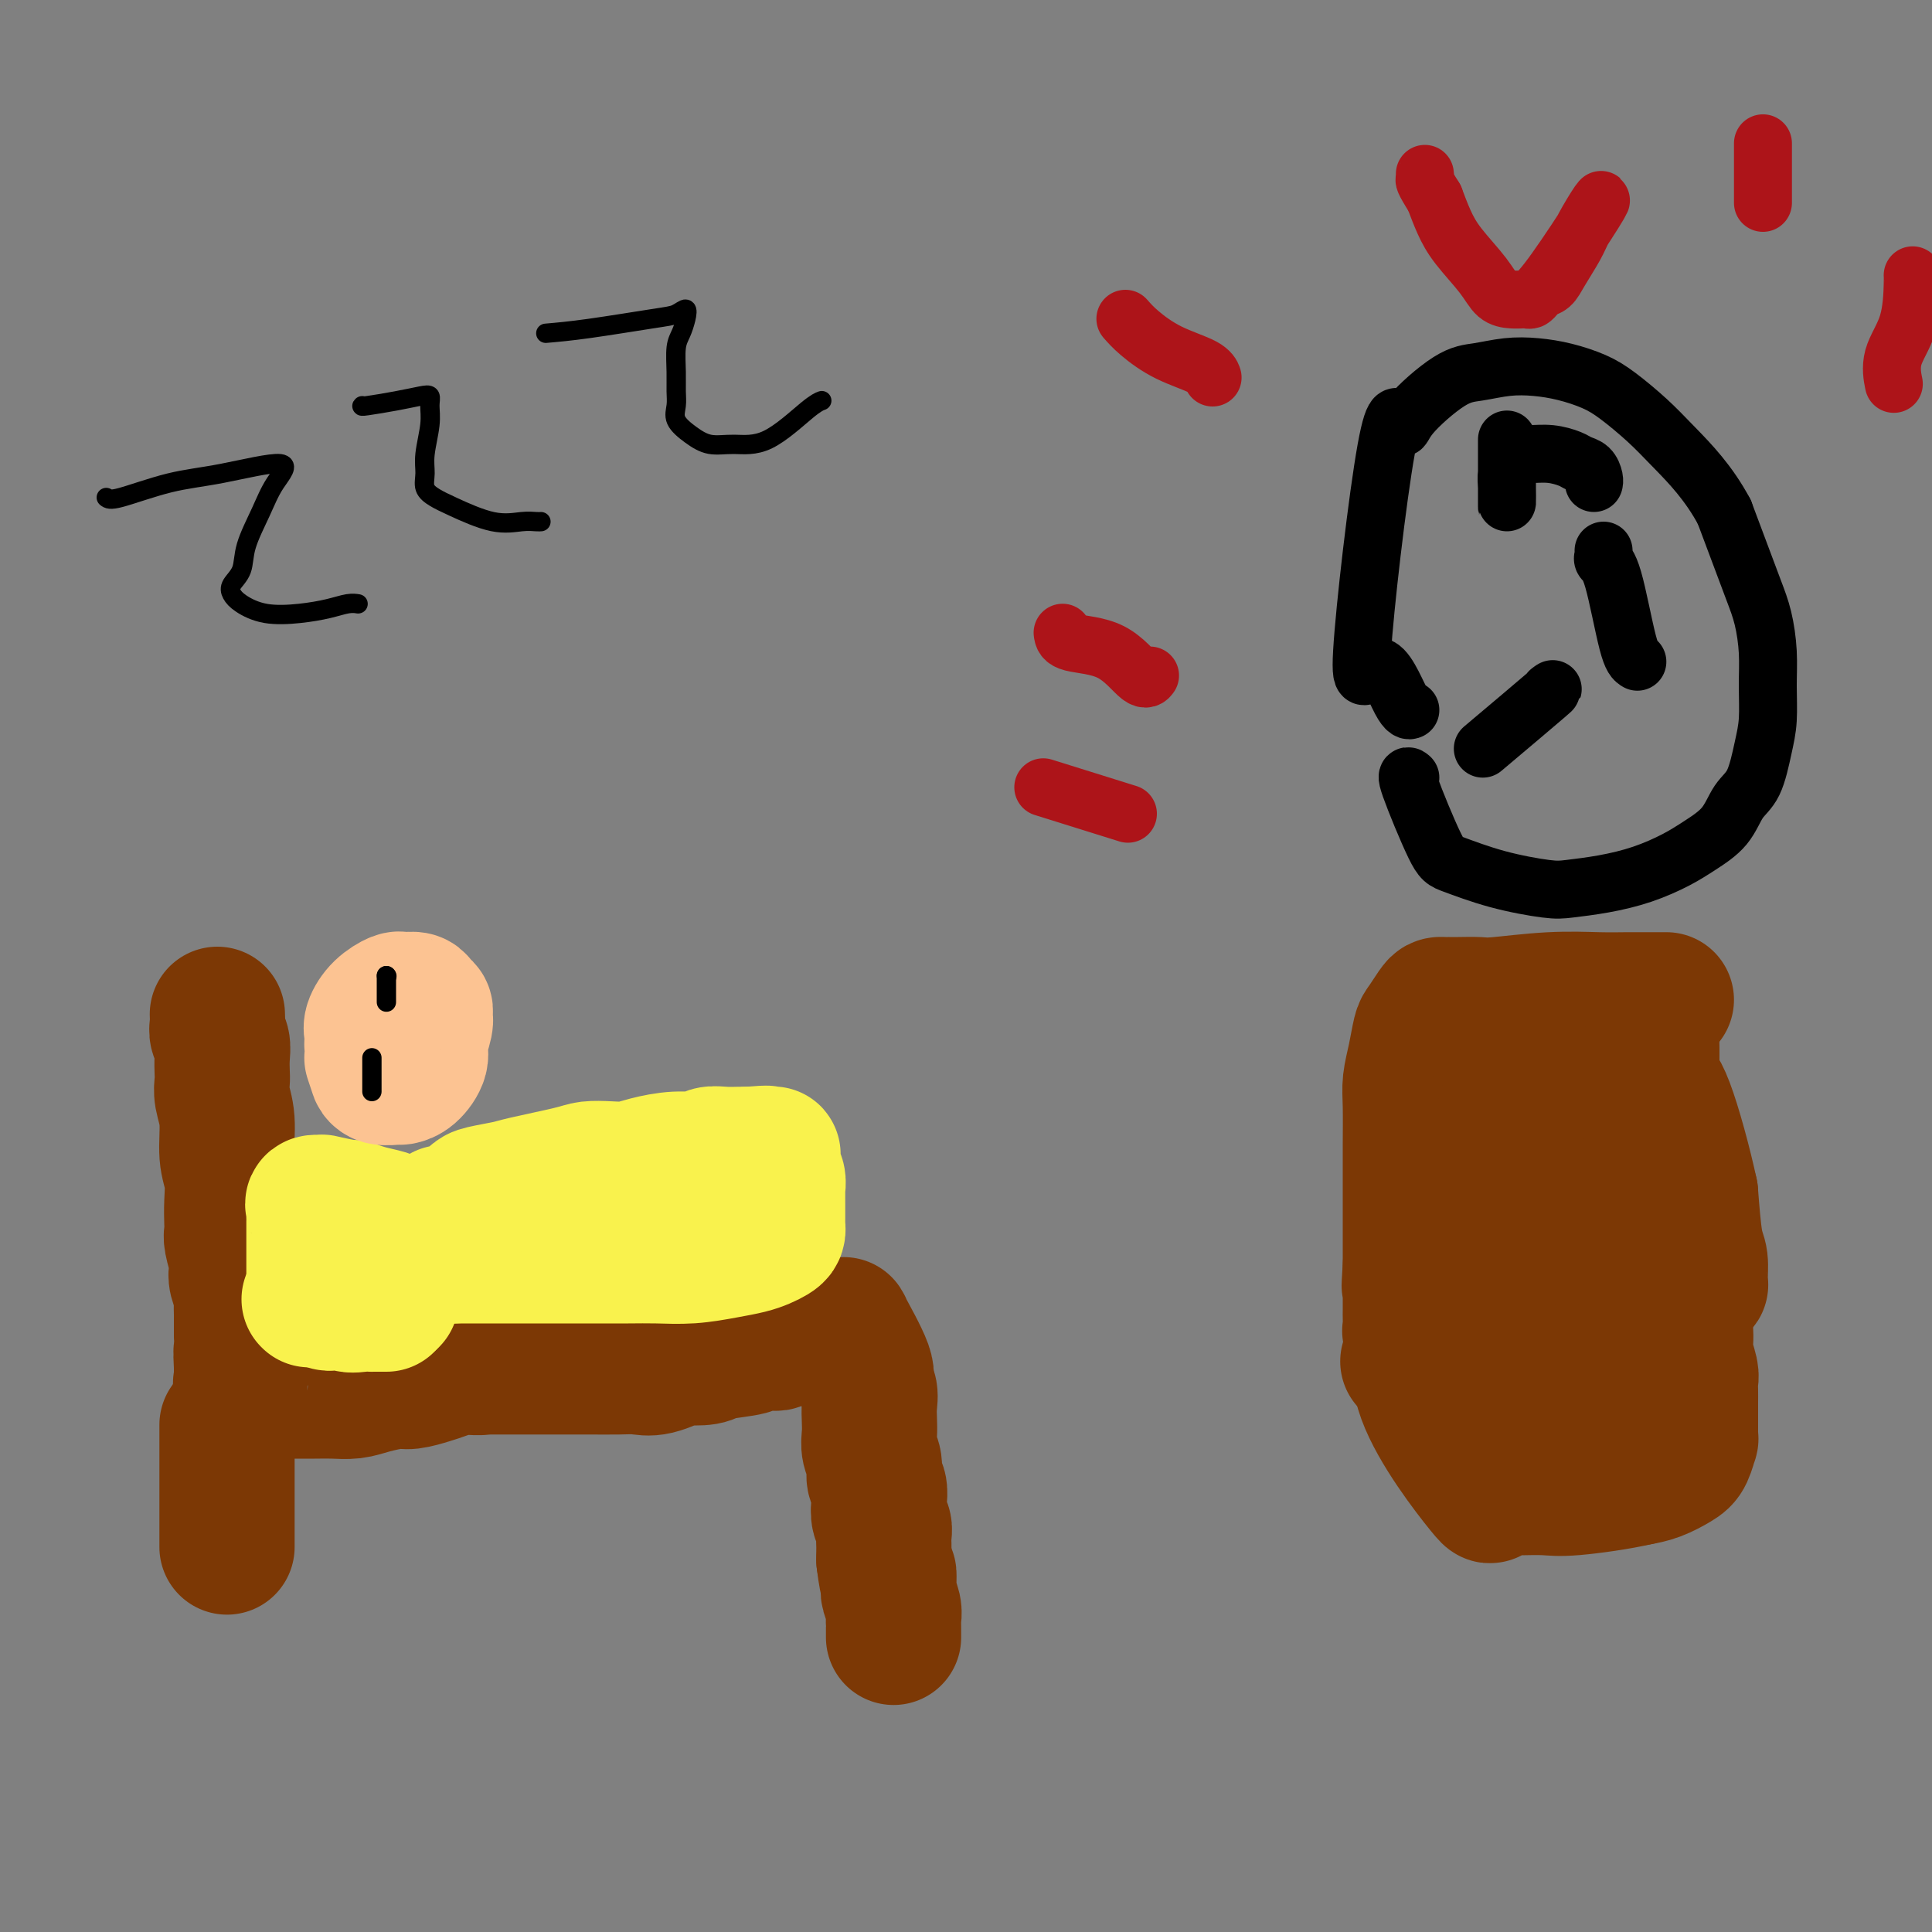 <svg viewBox='0 0 400 400' version='1.1' xmlns='http://www.w3.org/2000/svg' xmlns:xlink='http://www.w3.org/1999/xlink'><rect x="0" y="0" width="400" height="400" fill="#808080" stroke="none"/><g fill='none' stroke='#7C3805' stroke-width='28' stroke-linecap='round' stroke-linejoin='round'><path d='M45,210c0.030,0.661 0.061,1.322 0,2c-0.061,0.678 -0.212,1.374 0,2c0.212,0.626 0.788,1.181 1,2c0.212,0.819 0.061,1.903 0,3c-0.061,1.097 -0.031,2.208 0,3c0.031,0.792 0.065,1.267 0,2c-0.065,0.733 -0.228,1.725 0,3c0.228,1.275 0.846,2.835 1,5c0.154,2.165 -0.154,4.937 0,7c0.154,2.063 0.772,3.418 1,5c0.228,1.582 0.065,3.390 0,5c-0.065,1.610 -0.031,3.022 0,4c0.031,0.978 0.060,1.521 0,2c-0.060,0.479 -0.208,0.894 0,2c0.208,1.106 0.774,2.901 1,4c0.226,1.099 0.113,1.500 0,2c-0.113,0.500 -0.226,1.097 0,2c0.226,0.903 0.793,2.112 1,3c0.207,0.888 0.056,1.454 0,2c-0.056,0.546 -0.015,1.070 0,2c0.015,0.930 0.004,2.266 0,3c-0.004,0.734 -0.002,0.867 0,1'/><path d='M50,276c0.773,10.927 0.207,5.243 0,4c-0.207,-1.243 -0.055,1.953 0,3c0.055,1.047 0.013,-0.057 0,0c-0.013,0.057 0.004,1.273 0,2c-0.004,0.727 -0.028,0.965 0,1c0.028,0.035 0.107,-0.134 0,0c-0.107,0.134 -0.400,0.572 0,1c0.400,0.428 1.492,0.847 2,1c0.508,0.153 0.431,0.041 1,0c0.569,-0.041 1.783,-0.010 3,0c1.217,0.010 2.438,0.000 4,0c1.562,-0.000 3.465,0.010 5,0c1.535,-0.010 2.703,-0.040 4,0c1.297,0.040 2.725,0.151 4,0c1.275,-0.151 2.399,-0.565 4,-1c1.601,-0.435 3.680,-0.891 5,-1c1.320,-0.109 1.879,0.131 3,0c1.121,-0.131 2.802,-0.631 4,-1c1.198,-0.369 1.912,-0.607 3,-1c1.088,-0.393 2.549,-0.940 4,-1c1.451,-0.060 2.891,0.369 4,0c1.109,-0.369 1.888,-1.534 3,-2c1.112,-0.466 2.556,-0.233 4,0'/><path d='M90,283c-0.409,-0.000 -0.818,-0.000 2,0c2.818,0.000 8.862,0.000 12,0c3.138,-0.000 3.371,-0.001 5,0c1.629,0.001 4.653,0.002 7,0c2.347,-0.002 4.017,-0.008 6,0c1.983,0.008 4.279,0.030 6,0c1.721,-0.030 2.867,-0.112 4,0c1.133,0.112 2.253,0.419 4,0c1.747,-0.419 4.122,-1.565 5,-2c0.878,-0.435 0.259,-0.159 1,0c0.741,0.159 2.842,0.200 4,0c1.158,-0.200 1.375,-0.642 3,-1c1.625,-0.358 4.659,-0.632 6,-1c1.341,-0.368 0.989,-0.830 1,-1c0.011,-0.170 0.384,-0.049 1,0c0.616,0.049 1.474,0.027 2,0c0.526,-0.027 0.718,-0.059 1,0c0.282,0.059 0.652,0.208 1,0c0.348,-0.208 0.673,-0.774 1,-1c0.327,-0.226 0.655,-0.112 1,0c0.345,0.112 0.708,0.222 1,0c0.292,-0.222 0.512,-0.778 1,-1c0.488,-0.222 1.244,-0.111 2,0'/><path d='M167,276c4.687,-1.099 0.906,-0.347 0,0c-0.906,0.347 1.063,0.289 2,0c0.937,-0.289 0.843,-0.809 1,-1c0.157,-0.191 0.566,-0.052 1,0c0.434,0.052 0.892,0.016 1,0c0.108,-0.016 -0.133,-0.012 0,0c0.133,0.012 0.639,0.031 1,0c0.361,-0.031 0.575,-0.111 1,0c0.425,0.111 1.060,0.413 1,0c-0.060,-0.413 -0.815,-1.541 0,0c0.815,1.541 3.199,5.753 4,8c0.801,2.247 0.019,2.530 0,3c-0.019,0.470 0.726,1.126 1,2c0.274,0.874 0.077,1.966 0,3c-0.077,1.034 -0.036,2.010 0,3c0.036,0.990 0.066,1.994 0,3c-0.066,1.006 -0.228,2.016 0,3c0.228,0.984 0.845,1.944 1,3c0.155,1.056 -0.151,2.208 0,3c0.151,0.792 0.758,1.223 1,2c0.242,0.777 0.117,1.900 0,3c-0.117,1.100 -0.228,2.178 0,3c0.228,0.822 0.793,1.389 1,2c0.207,0.611 0.055,1.267 0,2c-0.055,0.733 -0.015,1.544 0,2c0.015,0.456 0.004,0.559 0,1c-0.004,0.441 -0.002,1.221 0,2'/><path d='M183,323c0.841,6.768 0.943,3.687 1,3c0.057,-0.687 0.068,1.020 0,2c-0.068,0.980 -0.214,1.232 0,2c0.214,0.768 0.789,2.052 1,3c0.211,0.948 0.056,1.559 0,2c-0.056,0.441 -0.015,0.710 0,1c0.015,0.290 0.004,0.600 0,1c-0.004,0.400 -0.001,0.891 0,1c0.001,0.109 0.000,-0.163 0,0c-0.000,0.163 -0.000,0.761 0,1c0.000,0.239 0.000,0.120 0,0'/><path d='M47,295c0.000,1.317 0.000,2.634 0,6c0.000,3.366 0.000,8.780 0,11c0.000,2.220 0.000,1.247 0,2c0.000,0.753 0.000,3.233 0,4c0.000,0.767 0.000,-0.178 0,0c0.000,0.178 0.000,1.479 0,2c0.000,0.521 0.000,0.260 0,0'/></g>
<g fill='none' stroke='#F9F24D' stroke-width='28' stroke-linecap='round' stroke-linejoin='round'><path d='M70,256c0.160,0.000 0.320,0.000 1,0c0.680,-0.000 1.880,-0.000 3,0c1.120,0.000 2.160,0.001 3,0c0.840,-0.001 1.479,-0.003 2,0c0.521,0.003 0.924,0.011 1,0c0.076,-0.011 -0.176,-0.040 0,0c0.176,0.040 0.779,0.149 1,0c0.221,-0.149 0.059,-0.555 0,0c-0.059,0.555 -0.016,2.071 0,3c0.016,0.929 0.004,1.272 0,2c-0.004,0.728 -0.001,1.841 0,3c0.001,1.159 0.000,2.362 0,3c-0.000,0.638 -0.000,0.710 0,1c0.000,0.290 0.000,0.797 0,1c-0.000,0.203 -0.000,0.101 0,0'/><path d='M64,269c0.000,0.000 0.100,0.100 0.1,0.1'/><path d='M82,253c-0.486,-0.342 -0.973,-0.684 -2,-1c-1.027,-0.316 -2.595,-0.606 -4,-1c-1.405,-0.394 -2.647,-0.891 -3,-1c-0.353,-0.109 0.182,0.170 -1,0c-1.182,-0.170 -4.082,-0.789 -5,-1c-0.918,-0.211 0.146,-0.015 0,0c-0.146,0.015 -1.503,-0.151 -2,0c-0.497,0.151 -0.133,0.621 0,1c0.133,0.379 0.036,0.668 0,1c-0.036,0.332 -0.010,0.707 0,1c0.010,0.293 0.003,0.502 0,1c-0.003,0.498 -0.001,1.283 0,2c0.001,0.717 0.000,1.365 0,2c-0.000,0.635 0.000,1.256 0,2c-0.000,0.744 -0.001,1.610 0,2c0.001,0.390 0.003,0.304 0,1c-0.003,0.696 -0.012,2.176 0,3c0.012,0.824 0.044,0.994 0,1c-0.044,0.006 -0.166,-0.152 0,0c0.166,0.152 0.619,0.615 1,1c0.381,0.385 0.691,0.693 1,1'/><path d='M67,268c0.598,3.105 2.092,1.368 3,1c0.908,-0.368 1.231,0.633 2,1c0.769,0.367 1.986,0.098 3,0c1.014,-0.098 1.827,-0.026 2,0c0.173,0.026 -0.294,0.007 0,0c0.294,-0.007 1.348,-0.002 2,0c0.652,0.002 0.900,0.001 1,0c0.100,-0.001 0.050,-0.000 0,0'/></g>
<g fill='none' stroke='#FCC392' stroke-width='28' stroke-linecap='round' stroke-linejoin='round'><path d='M77,219c0.430,1.298 0.860,2.597 1,3c0.140,0.403 -0.010,-0.089 0,0c0.010,0.089 0.178,0.761 1,1c0.822,0.239 2.296,0.046 3,0c0.704,-0.046 0.637,0.055 1,0c0.363,-0.055 1.155,-0.266 2,-1c0.845,-0.734 1.744,-1.989 2,-3c0.256,-1.011 -0.131,-1.776 0,-3c0.131,-1.224 0.779,-2.906 1,-4c0.221,-1.094 0.014,-1.600 0,-2c-0.014,-0.400 0.165,-0.695 0,-1c-0.165,-0.305 -0.672,-0.619 -1,-1c-0.328,-0.381 -0.475,-0.829 -1,-1c-0.525,-0.171 -1.426,-0.064 -2,0c-0.574,0.064 -0.819,0.086 -1,0c-0.181,-0.086 -0.297,-0.278 -1,0c-0.703,0.278 -1.992,1.028 -3,2c-1.008,0.972 -1.734,2.168 -2,3c-0.266,0.832 -0.072,1.301 0,2c0.072,0.699 0.020,1.628 0,2c-0.020,0.372 -0.010,0.186 0,0'/></g>
<g fill='none' stroke='#F9F24D' stroke-width='28' stroke-linecap='round' stroke-linejoin='round'><path d='M92,251c-0.255,0.059 -0.510,0.118 0,0c0.510,-0.118 1.786,-0.412 3,-1c1.214,-0.588 2.366,-1.471 3,-2c0.634,-0.529 0.749,-0.706 2,-1c1.251,-0.294 3.639,-0.706 5,-1c1.361,-0.294 1.694,-0.470 4,-1c2.306,-0.530 6.586,-1.413 9,-2c2.414,-0.587 2.962,-0.879 4,-1c1.038,-0.121 2.565,-0.070 4,0c1.435,0.070 2.778,0.159 4,0c1.222,-0.159 2.322,-0.564 4,-1c1.678,-0.436 3.934,-0.901 6,-1c2.066,-0.099 3.943,0.170 5,0c1.057,-0.170 1.294,-0.777 2,-1c0.706,-0.223 1.882,-0.060 3,0c1.118,0.060 2.176,0.017 3,0c0.824,-0.017 1.412,-0.009 2,0'/><path d='M155,239c5.740,-0.463 3.591,-0.122 3,0c-0.591,0.122 0.377,0.025 1,0c0.623,-0.025 0.903,0.023 1,0c0.097,-0.023 0.012,-0.118 0,0c-0.012,0.118 0.049,0.450 0,1c-0.049,0.550 -0.209,1.320 0,2c0.209,0.680 0.788,1.270 1,2c0.212,0.730 0.057,1.601 0,2c-0.057,0.399 -0.015,0.327 0,1c0.015,0.673 0.005,2.092 0,3c-0.005,0.908 -0.004,1.304 0,2c0.004,0.696 0.010,1.692 0,2c-0.010,0.308 -0.035,-0.072 0,0c0.035,0.072 0.129,0.596 0,1c-0.129,0.404 -0.482,0.686 -1,1c-0.518,0.314 -1.200,0.658 -2,1c-0.800,0.342 -1.716,0.680 -3,1c-1.284,0.320 -2.935,0.622 -5,1c-2.065,0.378 -4.543,0.833 -7,1c-2.457,0.167 -4.891,0.045 -7,0c-2.109,-0.045 -3.891,-0.012 -6,0c-2.109,0.012 -4.543,0.003 -7,0c-2.457,-0.003 -4.937,-0.001 -7,0c-2.063,0.001 -3.709,0.000 -6,0c-2.291,-0.000 -5.226,-0.000 -8,0c-2.774,0.000 -5.387,0.000 -8,0'/><path d='M94,260c-11.131,0.690 -6.958,0.917 -7,1c-0.042,0.083 -4.298,0.024 -6,0c-1.702,-0.024 -0.851,-0.012 0,0'/></g>
<g fill='none' stroke='#000000' stroke-width='4' stroke-linecap='round' stroke-linejoin='round'><path d='M80,202c0.000,0.000 0.100,0.100 0.1,0.1'/><path d='M80,202c0.000,-0.022 0.000,-0.044 0,1c0.000,1.044 0.000,3.156 0,4c0.000,0.844 0.000,0.422 0,0'/><path d='M77,219c0.000,0.958 0.000,1.917 0,3c0.000,1.083 0.000,2.292 0,3c0.000,0.708 0.000,0.917 0,1c0.000,0.083 0.000,0.042 0,0'/><path d='M22,103c0.371,0.301 0.742,0.603 3,0c2.258,-0.603 6.404,-2.110 10,-3c3.596,-0.890 6.641,-1.162 11,-2c4.359,-0.838 10.031,-2.240 12,-2c1.969,0.240 0.233,2.123 -1,4c-1.233,1.877 -1.964,3.749 -3,6c-1.036,2.251 -2.379,4.882 -3,7c-0.621,2.118 -0.521,3.724 -1,5c-0.479,1.276 -1.536,2.224 -2,3c-0.464,0.776 -0.333,1.382 0,2c0.333,0.618 0.869,1.248 2,2c1.131,0.752 2.857,1.627 5,2c2.143,0.373 4.704,0.244 7,0c2.296,-0.244 4.327,-0.601 6,-1c1.673,-0.399 2.989,-0.838 4,-1c1.011,-0.162 1.717,-0.046 2,0c0.283,0.046 0.141,0.023 0,0'/><path d='M75,84c-0.122,0.086 -0.243,0.171 1,0c1.243,-0.171 3.851,-0.600 6,-1c2.149,-0.400 3.840,-0.771 5,-1c1.160,-0.229 1.789,-0.315 2,0c0.211,0.315 0.002,1.033 0,2c-0.002,0.967 0.201,2.185 0,4c-0.201,1.815 -0.806,4.228 -1,6c-0.194,1.772 0.022,2.903 0,4c-0.022,1.097 -0.281,2.161 0,3c0.281,0.839 1.101,1.454 2,2c0.899,0.546 1.877,1.022 4,2c2.123,0.978 5.392,2.458 8,3c2.608,0.542 4.555,0.145 6,0c1.445,-0.145 2.389,-0.039 3,0c0.611,0.039 0.889,0.011 1,0c0.111,-0.011 0.056,-0.006 0,0'/><path d='M113,69c2.468,-0.215 4.935,-0.431 9,-1c4.065,-0.569 9.727,-1.492 13,-2c3.273,-0.508 4.155,-0.602 5,-1c0.845,-0.398 1.652,-1.100 2,-1c0.348,0.100 0.237,1.002 0,2c-0.237,0.998 -0.599,2.090 -1,3c-0.401,0.910 -0.842,1.636 -1,3c-0.158,1.364 -0.034,3.366 0,5c0.034,1.634 -0.022,2.901 0,4c0.022,1.099 0.121,2.031 0,3c-0.121,0.969 -0.462,1.974 0,3c0.462,1.026 1.727,2.072 3,3c1.273,0.928 2.555,1.737 4,2c1.445,0.263 3.053,-0.021 5,0c1.947,0.021 4.233,0.346 7,-1c2.767,-1.346 6.014,-4.362 8,-6c1.986,-1.638 2.710,-1.896 3,-2c0.290,-0.104 0.145,-0.052 0,0'/></g>
<g fill='none' stroke='#7C3805' stroke-width='28' stroke-linecap='round' stroke-linejoin='round'><path d='M345,207c-0.825,0.002 -1.649,0.004 -3,0c-1.351,-0.004 -3.228,-0.015 -5,0c-1.772,0.015 -3.441,0.057 -6,0c-2.559,-0.057 -6.010,-0.211 -10,0c-3.990,0.211 -8.518,0.789 -11,1c-2.482,0.211 -2.917,0.057 -4,0c-1.083,-0.057 -2.815,-0.015 -4,0c-1.185,0.015 -1.822,0.005 -2,0c-0.178,-0.005 0.103,-0.005 0,0c-0.103,0.005 -0.591,0.015 -1,0c-0.409,-0.015 -0.739,-0.056 -1,0c-0.261,0.056 -0.452,0.209 -1,1c-0.548,0.791 -1.453,2.220 -2,3c-0.547,0.780 -0.735,0.910 -1,2c-0.265,1.090 -0.607,3.139 -1,5c-0.393,1.861 -0.837,3.536 -1,5c-0.163,1.464 -0.044,2.719 0,5c0.044,2.281 0.012,5.587 0,8c-0.012,2.413 -0.003,3.931 0,6c0.003,2.069 0.001,4.689 0,7c-0.001,2.311 -0.000,4.315 0,6c0.000,1.685 0.000,3.053 0,4c-0.000,0.947 -0.000,1.474 0,2'/><path d='M292,262c-0.464,7.836 -0.124,2.427 0,1c0.124,-1.427 0.034,1.127 0,2c-0.034,0.873 -0.010,0.064 0,1c0.010,0.936 0.007,3.615 0,5c-0.007,1.385 -0.019,1.474 0,2c0.019,0.526 0.069,1.487 0,2c-0.069,0.513 -0.255,0.576 0,1c0.255,0.424 0.953,1.209 1,2c0.047,0.791 -0.555,1.587 0,2c0.555,0.413 2.268,0.444 1,1c-1.268,0.556 -5.518,1.637 1,0c6.518,-1.637 23.805,-5.993 32,-8c8.195,-2.007 7.300,-1.666 8,-2c0.700,-0.334 2.995,-1.344 5,-2c2.005,-0.656 3.718,-0.959 5,-1c1.282,-0.041 2.132,0.181 3,0c0.868,-0.181 1.753,-0.767 2,-1c0.247,-0.233 -0.144,-0.115 0,0c0.144,0.115 0.824,0.228 1,0c0.176,-0.228 -0.152,-0.797 0,-1c0.152,-0.203 0.784,-0.041 1,0c0.216,0.041 0.017,-0.041 0,-1c-0.017,-0.959 0.149,-2.797 0,-4c-0.149,-1.203 -0.614,-1.772 -1,-4c-0.386,-2.228 -0.693,-6.114 -1,-10'/><path d='M350,247c-1.272,-5.980 -3.451,-13.931 -5,-18c-1.549,-4.069 -2.468,-4.257 -3,-5c-0.532,-0.743 -0.679,-2.041 -1,-3c-0.321,-0.959 -0.818,-1.577 -1,-2c-0.182,-0.423 -0.049,-0.649 0,-1c0.049,-0.351 0.013,-0.825 0,-1c-0.013,-0.175 -0.004,-0.050 0,0c0.004,0.050 0.002,0.025 0,0'/><path d='M325,213c-1.909,7.496 -3.818,14.992 -5,19c-1.182,4.008 -1.636,4.528 -2,5c-0.364,0.472 -0.636,0.896 -1,5c-0.364,4.104 -0.818,11.887 -1,15c-0.182,3.113 -0.091,1.557 0,0'/><path d='M331,214c0.000,4.846 0.000,9.692 0,12c0.000,2.308 0.000,2.078 0,3c0.000,0.922 0.000,2.997 0,5c-0.000,2.003 0.000,3.935 0,6c0.000,2.065 0.000,4.265 0,6c0.000,1.735 -0.000,3.006 0,4c0.000,0.994 0.000,1.713 0,2c0.000,0.287 0.000,0.144 0,0'/><path d='M342,217c-0.001,-0.442 -0.002,-0.884 0,0c0.002,0.884 0.007,3.094 0,5c-0.007,1.906 -0.026,3.506 0,5c0.026,1.494 0.097,2.880 0,5c-0.097,2.120 -0.362,4.973 0,7c0.362,2.027 1.350,3.228 2,6c0.650,2.772 0.963,7.117 1,9c0.037,1.883 -0.201,1.305 0,2c0.201,0.695 0.841,2.663 1,4c0.159,1.337 -0.164,2.045 0,3c0.164,0.955 0.813,2.159 1,3c0.187,0.841 -0.090,1.321 0,2c0.090,0.679 0.546,1.557 1,3c0.454,1.443 0.906,3.450 1,5c0.094,1.550 -0.171,2.642 0,4c0.171,1.358 0.778,2.983 1,4c0.222,1.017 0.060,1.427 0,2c-0.060,0.573 -0.016,1.307 0,2c0.016,0.693 0.004,1.343 0,2c-0.004,0.657 -0.000,1.322 0,2c0.000,0.678 -0.002,1.368 0,2c0.002,0.632 0.010,1.205 0,2c-0.010,0.795 -0.039,1.813 0,2c0.039,0.187 0.146,-0.458 0,0c-0.146,0.458 -0.544,2.020 -1,3c-0.456,0.980 -0.969,1.379 -2,2c-1.031,0.621 -2.580,1.463 -4,2c-1.420,0.537 -2.710,0.768 -4,1'/><path d='M339,306c-3.893,0.917 -9.625,1.710 -13,2c-3.375,0.290 -4.394,0.079 -6,0c-1.606,-0.079 -3.799,-0.025 -5,0c-1.201,0.025 -1.410,0.022 -2,0c-0.590,-0.022 -1.562,-0.064 -2,0c-0.438,0.064 -0.341,0.233 -1,0c-0.659,-0.233 -2.075,-0.870 -2,0c0.075,0.870 1.642,3.245 -1,0c-2.642,-3.245 -9.493,-12.112 -12,-19c-2.507,-6.888 -0.672,-11.798 0,-16c0.672,-4.202 0.180,-7.696 0,-11c-0.180,-3.304 -0.048,-6.418 0,-9c0.048,-2.582 0.013,-4.633 0,-6c-0.013,-1.367 -0.003,-2.051 0,-3c0.003,-0.949 0.001,-2.161 0,-3c-0.001,-0.839 -0.000,-1.303 0,-2c0.000,-0.697 0.000,-1.628 0,-2c-0.000,-0.372 -0.000,-0.186 0,0'/><path d='M315,217c-1.357,20.047 -2.714,40.094 -3,49c-0.286,8.906 0.501,6.670 1,7c0.499,0.330 0.712,3.227 1,5c0.288,1.773 0.652,2.423 1,3c0.348,0.577 0.681,1.083 1,2c0.319,0.917 0.624,2.247 1,3c0.376,0.753 0.822,0.929 1,1c0.178,0.071 0.089,0.035 0,0'/><path d='M316,222c-0.166,0.625 -0.332,1.250 -1,2c-0.668,0.750 -1.839,1.624 -3,5c-1.161,3.376 -2.313,9.256 -3,13c-0.687,3.744 -0.910,5.354 -1,10c-0.090,4.646 -0.047,12.327 0,17c0.047,4.673 0.098,6.338 0,8c-0.098,1.662 -0.346,3.321 0,5c0.346,1.679 1.287,3.378 2,4c0.713,0.622 1.198,0.167 2,0c0.802,-0.167 1.923,-0.045 3,0c1.077,0.045 2.112,0.012 4,0c1.888,-0.012 4.629,-0.003 6,0c1.371,0.003 1.373,0.001 2,0c0.627,-0.001 1.879,-0.000 3,0c1.121,0.000 2.109,0.000 3,0c0.891,-0.000 1.683,-0.000 2,0c0.317,0.000 0.158,0.000 0,0'/></g>
<g fill='none' stroke='#000000' stroke-width='12' stroke-linecap='round' stroke-linejoin='round'><path d='M292,161c-0.498,-0.412 -0.997,-0.825 0,2c0.997,2.825 3.488,8.887 5,12c1.512,3.113 2.043,3.277 4,4c1.957,0.723 5.340,2.007 9,3c3.660,0.993 7.598,1.697 10,2c2.402,0.303 3.267,0.206 5,0c1.733,-0.206 4.333,-0.521 7,-1c2.667,-0.479 5.399,-1.122 8,-2c2.601,-0.878 5.071,-1.992 7,-3c1.929,-1.008 3.318,-1.910 5,-3c1.682,-1.090 3.656,-2.368 5,-4c1.344,-1.632 2.059,-3.617 3,-5c0.941,-1.383 2.109,-2.163 3,-4c0.891,-1.837 1.504,-4.731 2,-7c0.496,-2.269 0.874,-3.913 1,-6c0.126,-2.087 0.001,-4.618 0,-7c-0.001,-2.382 0.124,-4.616 0,-7c-0.124,-2.384 -0.497,-4.917 -1,-7c-0.503,-2.083 -1.135,-3.715 -2,-6c-0.865,-2.285 -1.961,-5.224 -3,-8c-1.039,-2.776 -2.019,-5.388 -3,-8'/><path d='M357,106c-3.220,-6.054 -7.269,-10.189 -10,-13c-2.731,-2.811 -4.143,-4.298 -6,-6c-1.857,-1.702 -4.158,-3.620 -6,-5c-1.842,-1.380 -3.227,-2.223 -5,-3c-1.773,-0.777 -3.936,-1.489 -6,-2c-2.064,-0.511 -4.028,-0.822 -6,-1c-1.972,-0.178 -3.953,-0.224 -6,0c-2.047,0.224 -4.162,0.716 -6,1c-1.838,0.284 -3.399,0.359 -6,2c-2.601,1.641 -6.241,4.848 -8,7c-1.759,2.152 -1.635,3.250 -2,2c-0.365,-1.250 -1.218,-4.846 -3,5c-1.782,9.846 -4.491,33.136 -5,42c-0.509,8.864 1.183,3.304 3,3c1.817,-0.304 3.758,4.649 5,7c1.242,2.351 1.783,2.100 2,2c0.217,-0.100 0.108,-0.050 0,0'/><path d='M307,155c5.378,-4.533 10.756,-9.067 13,-11c2.244,-1.933 1.356,-1.267 1,-1c-0.356,0.267 -0.178,0.133 0,0'/><path d='M339,137c-0.566,-0.334 -1.132,-0.668 -2,-4c-0.868,-3.332 -2.036,-9.664 -3,-13c-0.964,-3.336 -1.722,-3.678 -2,-4c-0.278,-0.322 -0.075,-0.625 0,-1c0.075,-0.375 0.021,-0.821 0,-1c-0.021,-0.179 -0.011,-0.089 0,0'/><path d='M312,91c0.000,0.348 0.000,0.696 0,2c-0.000,1.304 -0.000,3.563 0,5c0.000,1.437 0.000,2.051 0,3c-0.000,0.949 -0.001,2.235 0,3c0.001,0.765 0.003,1.011 0,1c-0.003,-0.011 -0.012,-0.279 0,-1c0.012,-0.721 0.044,-1.896 0,-3c-0.044,-1.104 -0.165,-2.138 0,-3c0.165,-0.862 0.616,-1.552 1,-2c0.384,-0.448 0.701,-0.653 1,-1c0.299,-0.347 0.580,-0.836 1,-1c0.420,-0.164 0.981,-0.003 2,0c1.019,0.003 2.497,-0.150 4,0c1.503,0.150 3.030,0.604 4,1c0.970,0.396 1.384,0.733 2,1c0.616,0.267 1.433,0.463 2,1c0.567,0.537 0.883,1.414 1,2c0.117,0.586 0.033,0.882 0,1c-0.033,0.118 -0.017,0.059 0,0'/></g>
<g fill='none' stroke='#AD1419' stroke-width='12' stroke-linecap='round' stroke-linejoin='round'><path d='M317,62c1.259,-1.272 2.518,-2.544 5,-6c2.482,-3.456 6.186,-9.096 8,-12c1.814,-2.904 1.738,-3.073 1,-2c-0.738,1.073 -2.138,3.387 -3,5c-0.862,1.613 -1.187,2.526 -2,4c-0.813,1.474 -2.116,3.509 -3,5c-0.884,1.491 -1.350,2.438 -2,3c-0.650,0.562 -1.485,0.739 -2,1c-0.515,0.261 -0.711,0.606 -1,1c-0.289,0.394 -0.671,0.838 -1,1c-0.329,0.162 -0.605,0.042 -1,0c-0.395,-0.042 -0.908,-0.007 -1,0c-0.092,0.007 0.236,-0.013 0,0c-0.236,0.013 -1.036,0.059 -2,0c-0.964,-0.059 -2.093,-0.223 -3,-1c-0.907,-0.777 -1.594,-2.167 -3,-4c-1.406,-1.833 -3.532,-4.109 -5,-6c-1.468,-1.891 -2.276,-3.397 -3,-5c-0.724,-1.603 -1.362,-3.301 -2,-5'/><path d='M297,41c-2.464,-3.940 -2.125,-3.792 -2,-4c0.125,-0.208 0.036,-0.774 0,-1c-0.036,-0.226 -0.018,-0.113 0,0'/><path d='M233,66c0.785,0.890 1.569,1.780 3,3c1.431,1.220 3.507,2.770 6,4c2.493,1.230 5.402,2.139 7,3c1.598,0.861 1.885,1.675 2,2c0.115,0.325 0.057,0.163 0,0'/><path d='M365,30c0.000,-0.393 0.000,-0.786 0,1c0.000,1.786 0.000,5.750 0,8c0.000,2.250 0.000,2.786 0,3c0.000,0.214 0.000,0.107 0,0'/><path d='M396,57c0.022,0.112 0.045,0.223 0,2c-0.045,1.777 -0.156,5.219 -1,8c-0.844,2.781 -2.419,4.903 -3,7c-0.581,2.097 -0.166,4.171 0,5c0.166,0.829 0.083,0.415 0,0'/><path d='M220,131c0.105,0.770 0.211,1.541 2,2c1.789,0.459 5.263,0.608 8,2c2.737,1.392 4.737,4.029 6,5c1.263,0.971 1.789,0.278 2,0c0.211,-0.278 0.105,-0.139 0,0'/><path d='M216,163c6.667,2.083 13.333,4.167 16,5c2.667,0.833 1.333,0.417 0,0'/></g>
</svg>